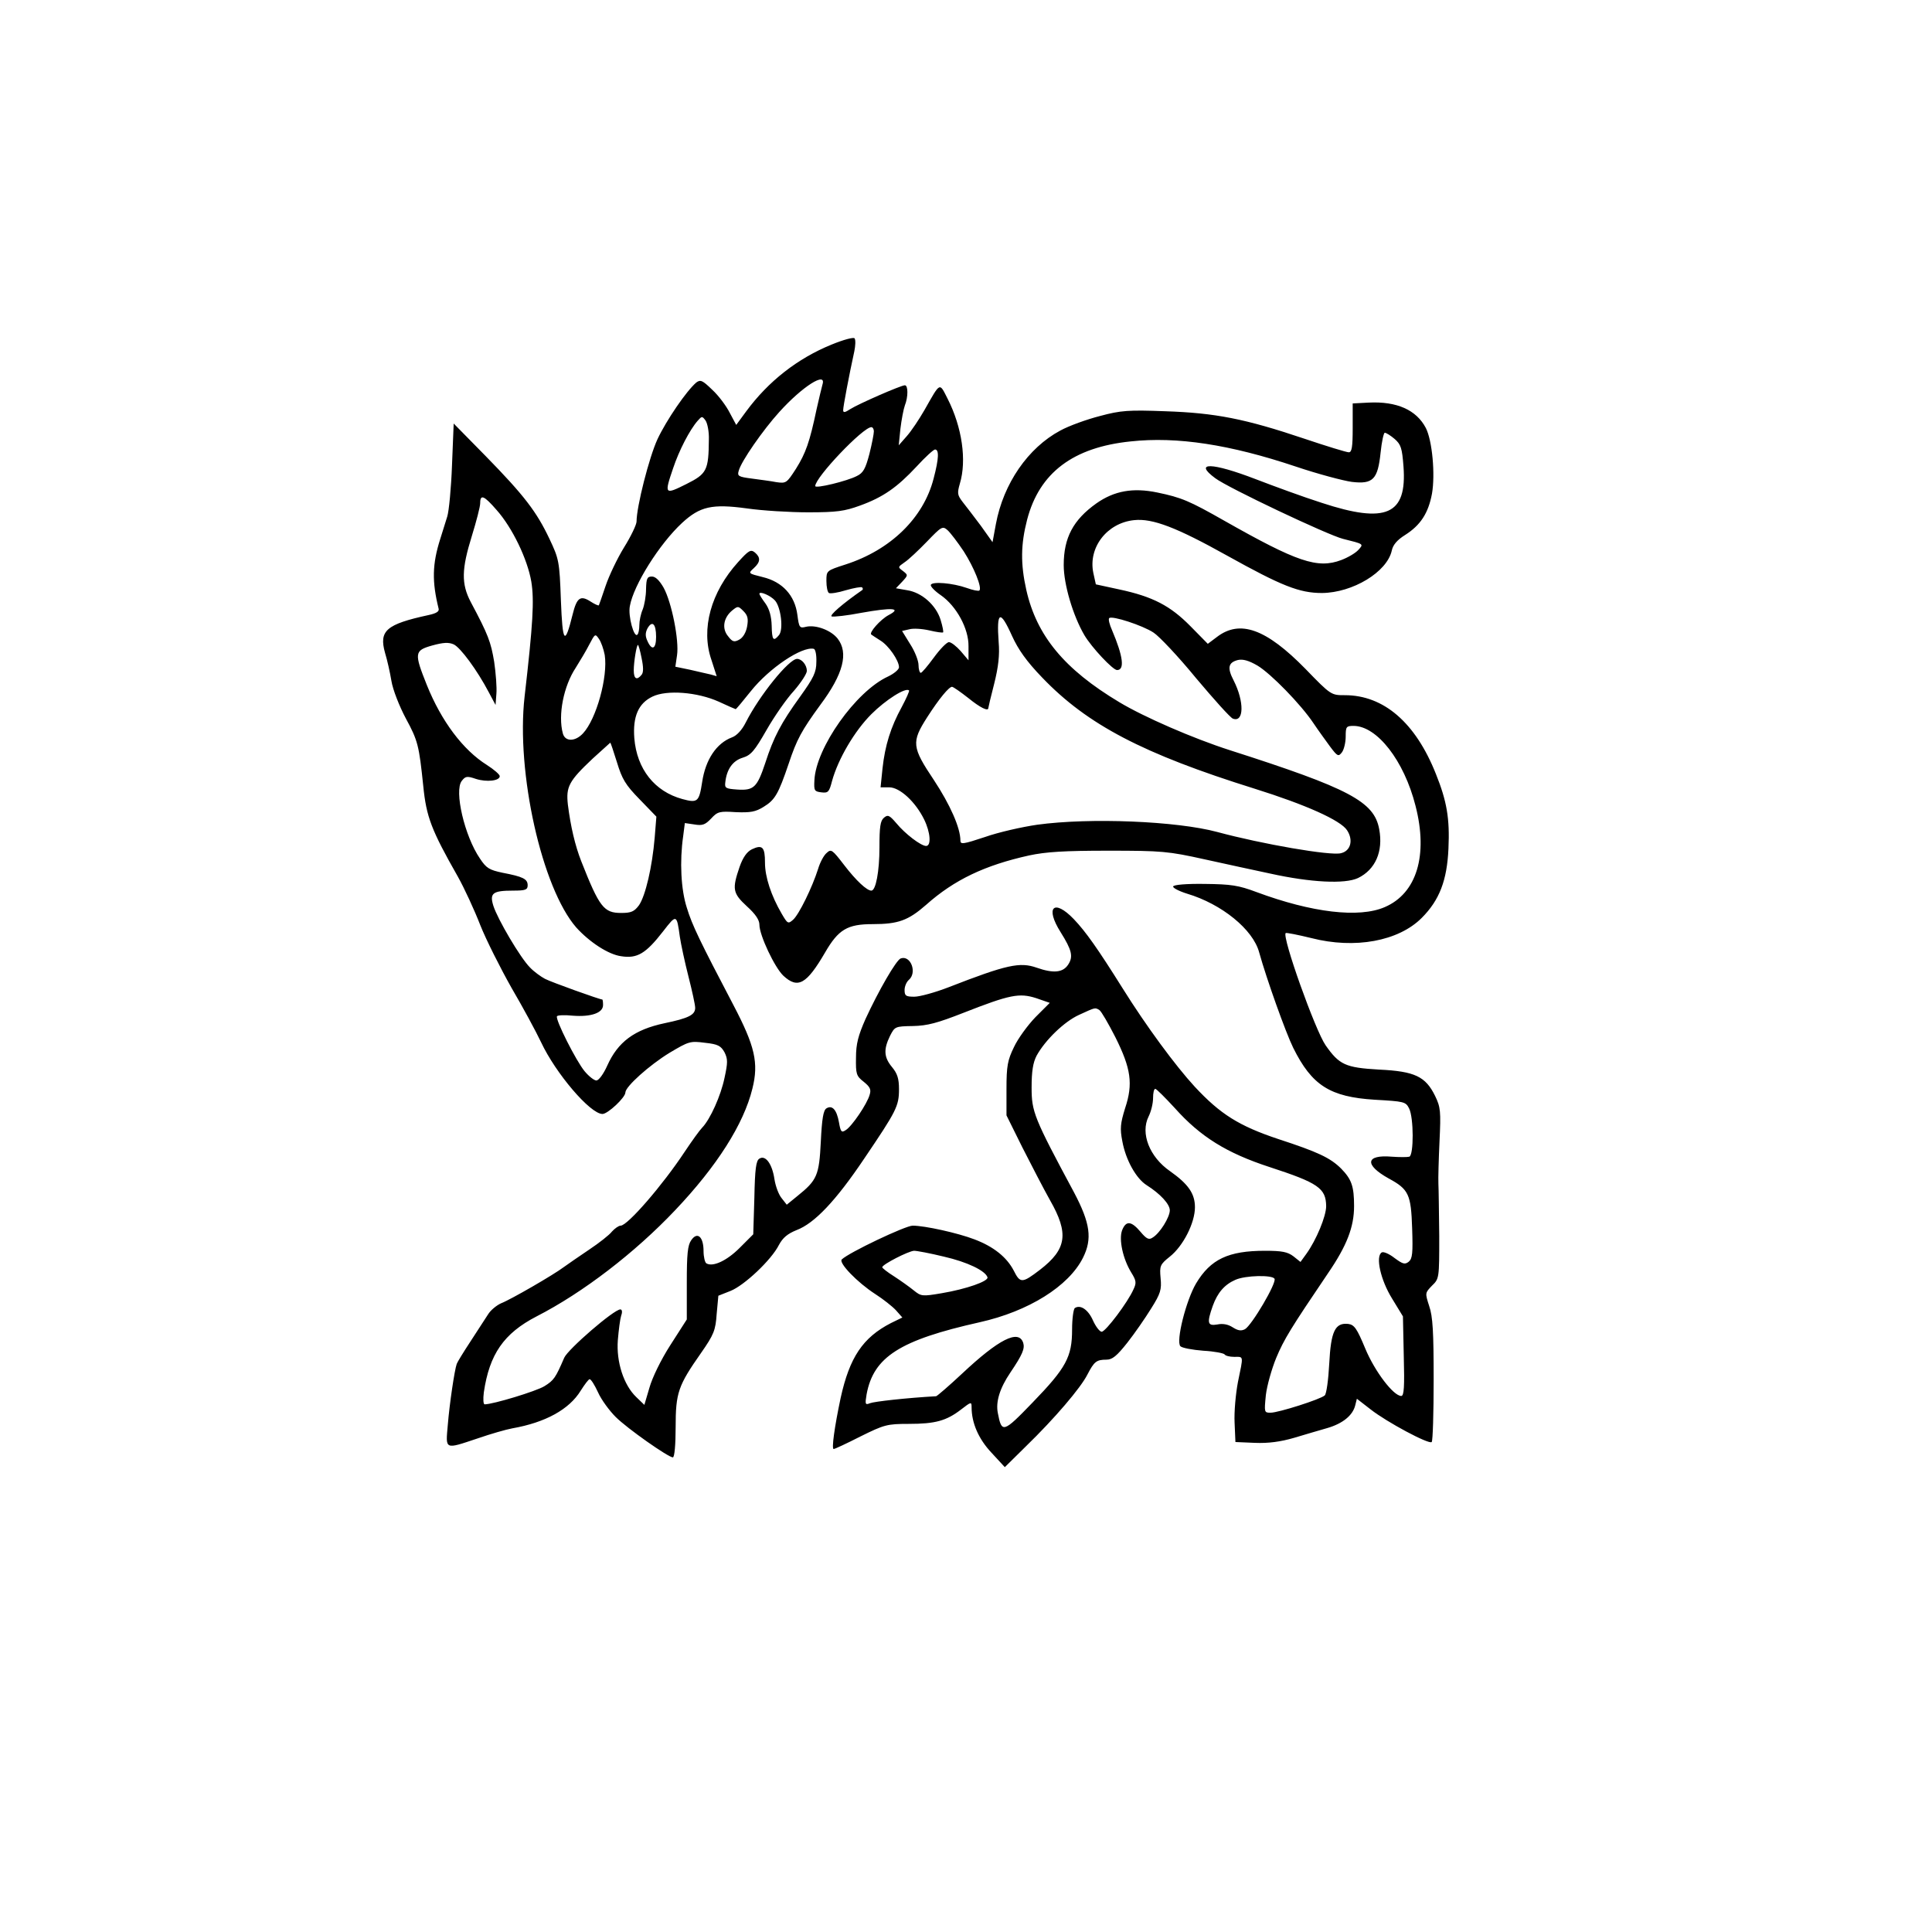 <?xml version="1.0" encoding="UTF-8" standalone="no"?> <svg xmlns="http://www.w3.org/2000/svg" version="1.0" width="692pt" height="692pt" viewBox="0 0 692 692" preserveAspectRatio="xMidYMid meet"><g transform="translate(0,692) scale(0.1,-0.1)" fill="#000000" stroke="none"><path d="M2979 5686 c-123 -50 -227 -132 -306 -239 l-36 -49 -23 43 c-12 24 -40 62 -63 83 -35 34 -42 37 -57 26 -36 -31 -107 -135 -139 -203 -30 -65 -75 -242 -75 -295 0 -11 -20 -53 -45 -93 -24 -39 -54 -102 -66 -138 -12 -36 -23 -67 -24 -69 -2 -2 -15 4 -29 13 -37 24 -50 15 -65 -46 -28 -113 -36 -104 -42 51 -5 140 -7 148 -41 220 -46 97 -90 155 -229 297 l-114 116 -6 -149 c-3 -82 -11 -165 -17 -184 -6 -19 -17 -55 -25 -80 -29 -91 -30 -153 -6 -250 3 -10 -8 -17 -36 -23 -152 -33 -178 -56 -156 -135 8 -26 18 -71 23 -101 5 -31 28 -90 52 -135 43 -79 47 -97 62 -241 11 -111 29 -158 124 -325 23 -41 59 -119 80 -173 21 -53 72 -154 112 -225 41 -70 88 -157 106 -195 52 -111 176 -257 220 -257 19 0 82 59 82 77 0 21 86 98 158 142 69 41 74 43 127 36 47 -5 57 -11 70 -34 12 -24 12 -37 0 -92 -13 -63 -51 -148 -80 -178 -9 -9 -37 -48 -63 -87 -78 -118 -204 -264 -229 -264 -7 0 -21 -10 -31 -21 -9 -12 -46 -41 -82 -65 -36 -24 -76 -52 -90 -62 -37 -28 -191 -117 -225 -130 -16 -7 -38 -25 -47 -40 -10 -15 -38 -58 -63 -97 -25 -38 -47 -74 -49 -80 -8 -22 -26 -144 -32 -218 -8 -91 -13 -89 107 -49 46 16 102 32 124 36 119 21 204 68 245 135 14 22 28 41 32 41 5 0 18 -21 30 -47 12 -27 41 -66 63 -88 42 -42 189 -145 205 -145 6 0 10 46 10 108 0 124 9 149 91 266 46 66 52 81 56 140 l6 65 43 17 c49 19 147 111 174 165 14 26 31 40 63 53 64 24 141 105 243 257 115 170 124 187 124 248 0 38 -6 56 -25 79 -29 35 -31 63 -7 112 17 33 18 34 82 35 52 1 88 11 180 47 168 66 201 72 261 53 l49 -17 -51 -51 c-28 -29 -63 -77 -77 -107 -23 -47 -27 -68 -27 -150 l0 -95 57 -115 c32 -63 76 -148 99 -189 68 -119 60 -175 -36 -249 -64 -49 -71 -49 -94 -3 -25 48 -72 86 -141 112 -60 23 -178 49 -221 49 -26 0 -228 -96 -254 -121 -12 -12 55 -82 120 -124 28 -18 61 -44 74 -58 l23 -26 -41 -20 c-101 -52 -148 -123 -180 -268 -22 -104 -33 -183 -25 -183 4 0 47 20 96 45 85 42 95 45 173 45 95 0 135 11 188 52 35 27 37 28 37 8 0 -57 25 -114 71 -163 l48 -52 76 75 c102 99 196 209 220 257 24 46 32 53 68 53 21 0 37 13 75 61 26 33 64 88 85 122 34 54 38 68 34 109 -4 44 -2 49 33 77 48 38 90 121 90 177 0 49 -24 83 -89 129 -74 51 -107 136 -77 196 9 18 16 47 16 66 0 18 3 33 8 33 4 0 35 -31 70 -69 92 -103 186 -161 339 -211 175 -57 202 -76 203 -140 0 -36 -35 -121 -71 -171 l-21 -29 -25 20 c-21 16 -41 20 -102 20 -131 0 -195 -30 -247 -117 -36 -61 -73 -208 -56 -225 6 -6 43 -13 82 -16 39 -2 73 -9 76 -13 3 -5 18 -9 35 -9 34 0 33 7 13 -90 -8 -42 -14 -107 -12 -146 l3 -69 70 -3 c48 -2 92 4 140 18 39 12 92 27 119 35 55 16 91 45 100 81 l6 24 49 -38 c57 -45 210 -127 219 -117 4 4 7 104 7 223 0 171 -3 227 -16 264 -15 47 -15 47 10 73 26 25 26 27 26 178 -1 83 -2 168 -3 187 -1 19 1 88 4 153 5 106 4 121 -16 162 -34 69 -72 88 -201 94 -120 7 -142 17 -191 87 -37 53 -157 389 -143 402 2 2 43 -6 92 -18 156 -40 312 -11 395 72 64 64 91 135 96 249 5 108 -6 170 -45 267 -73 184 -187 282 -326 282 -49 0 -50 0 -141 94 -141 144 -235 178 -318 114 l-32 -24 -62 63 c-72 73 -134 106 -256 132 l-83 18 -9 41 c-19 91 49 179 146 189 66 7 152 -26 333 -127 196 -109 259 -134 340 -134 110 1 233 75 250 152 4 20 19 38 48 56 55 35 83 78 96 148 12 69 1 190 -22 235 -34 65 -104 96 -205 91 l-57 -3 0 -88 c0 -68 -3 -87 -14 -87 -8 0 -80 22 -160 49 -211 71 -318 92 -497 98 -132 5 -160 3 -234 -17 -47 -12 -111 -35 -142 -52 -116 -62 -204 -190 -231 -335 l-12 -65 -42 59 c-24 32 -53 70 -65 85 -19 25 -20 31 -10 66 25 83 8 202 -44 304 -30 59 -25 61 -83 -41 -19 -33 -47 -75 -63 -93 l-29 -33 6 59 c4 33 11 70 16 84 12 30 12 72 0 72 -14 0 -167 -67 -195 -85 -20 -13 -26 -14 -26 -4 0 13 21 124 40 211 4 20 5 40 1 46 -3 5 -38 -4 -82 -22z m-33 -143 c-3 -10 -12 -49 -21 -88 -25 -119 -39 -158 -74 -214 -33 -51 -35 -53 -70 -48 -20 4 -60 9 -89 13 -47 6 -52 9 -46 28 9 34 87 146 145 210 83 92 170 147 155 99z m-407 -197 c-1 -111 -7 -123 -81 -160 -78 -39 -79 -37 -47 57 21 63 59 137 88 170 15 17 16 17 28 1 7 -10 13 -41 12 -68z m591 29 c0 -9 -7 -45 -16 -81 -14 -53 -22 -68 -45 -79 -34 -18 -149 -46 -149 -36 0 31 171 211 201 211 5 0 9 -7 9 -15z m1865 -27 c23 -20 27 -33 32 -99 13 -173 -62 -206 -293 -130 -66 21 -172 60 -237 85 -156 60 -224 62 -144 3 45 -34 402 -203 457 -217 76 -19 75 -18 55 -40 -10 -11 -37 -27 -61 -36 -85 -32 -158 -7 -419 141 -125 71 -153 83 -240 101 -87 18 -154 6 -218 -39 -83 -59 -117 -123 -117 -221 0 -69 33 -181 74 -251 26 -44 102 -125 117 -125 28 0 22 49 -18 143 -9 20 -14 40 -10 43 9 10 120 -26 159 -52 20 -13 89 -86 152 -163 64 -76 123 -142 132 -145 40 -15 41 61 3 136 -24 46 -20 65 15 74 18 4 39 -2 70 -20 47 -28 155 -138 201 -207 16 -24 43 -61 59 -83 27 -36 30 -37 43 -20 7 10 13 35 13 56 0 35 2 38 28 38 84 0 181 -124 222 -286 46 -178 4 -314 -110 -363 -92 -40 -261 -20 -460 54 -64 24 -91 28 -185 29 -66 1 -111 -3 -113 -9 -2 -5 21 -17 50 -26 124 -37 236 -128 258 -210 27 -97 95 -287 122 -342 67 -135 132 -176 292 -186 105 -6 111 -7 123 -31 17 -33 17 -167 1 -173 -7 -2 -35 -2 -63 0 -94 8 -99 -29 -11 -78 72 -39 80 -57 84 -179 3 -88 1 -108 -12 -119 -14 -11 -21 -9 -51 13 -19 15 -40 24 -46 20 -23 -14 -4 -99 37 -165 l39 -64 3 -142 c3 -109 1 -143 -9 -143 -28 0 -95 88 -129 170 -30 72 -39 85 -61 88 -47 5 -62 -26 -68 -143 -3 -57 -10 -108 -16 -113 -15 -14 -166 -62 -194 -62 -23 0 -23 1 -17 63 4 34 21 94 37 133 28 67 52 106 186 304 67 98 93 165 93 240 0 71 -9 96 -46 134 -39 39 -84 60 -225 106 -141 47 -208 89 -300 188 -69 75 -173 216 -258 352 -89 142 -132 203 -175 248 -71 74 -104 43 -47 -47 40 -64 46 -87 27 -116 -19 -29 -53 -32 -113 -11 -60 21 -107 11 -315 -70 -49 -19 -104 -34 -123 -34 -30 0 -35 3 -35 24 0 13 7 29 15 36 31 26 7 90 -29 77 -16 -6 -79 -115 -126 -217 -26 -59 -34 -89 -34 -138 -1 -59 1 -66 28 -87 22 -18 27 -27 21 -46 -9 -33 -64 -114 -86 -127 -15 -10 -18 -6 -24 28 -8 45 -24 63 -45 50 -11 -7 -16 -37 -20 -119 -6 -121 -13 -138 -84 -195 l-38 -31 -18 23 c-11 13 -22 43 -26 68 -8 55 -32 88 -54 74 -12 -7 -16 -37 -18 -140 l-4 -131 -49 -49 c-46 -46 -96 -69 -119 -55 -5 3 -10 23 -10 44 0 51 -22 71 -44 39 -13 -18 -16 -50 -16 -153 l0 -131 -59 -92 c-34 -53 -65 -117 -75 -153 l-18 -61 -29 28 c-45 43 -72 126 -66 204 3 36 8 75 12 88 5 13 3 22 -3 22 -23 0 -187 -142 -201 -173 -31 -72 -37 -81 -71 -102 -29 -18 -184 -65 -214 -65 -5 0 -6 19 -3 43 20 136 71 211 189 272 166 85 352 228 496 380 150 158 246 309 277 436 23 92 9 152 -68 299 -119 227 -148 286 -167 349 -21 65 -26 166 -13 256 l6 47 34 -5 c29 -5 39 -1 60 21 23 25 30 27 89 23 52 -2 70 1 99 19 41 25 53 46 90 155 29 87 46 118 113 210 83 111 102 187 62 238 -24 30 -78 50 -113 42 -23 -6 -25 -3 -31 43 -9 69 -53 118 -124 135 -52 13 -53 13 -32 32 24 22 25 38 4 56 -15 12 -22 8 -60 -34 -98 -108 -134 -240 -96 -350 l19 -59 -21 6 c-12 3 -45 10 -74 17 l-53 11 6 41 c8 53 -19 189 -48 242 -15 26 -29 40 -42 40 -17 0 -20 -7 -21 -45 0 -25 -6 -58 -12 -73 -7 -16 -12 -41 -12 -56 0 -15 -3 -31 -7 -34 -12 -13 -34 67 -27 102 13 75 106 223 187 298 64 59 107 69 232 52 55 -8 154 -14 220 -14 102 0 130 4 185 24 83 30 133 65 203 140 31 34 61 61 66 61 15 0 14 -32 -5 -104 -36 -141 -154 -256 -316 -308 -68 -22 -68 -22 -68 -59 0 -21 4 -40 9 -43 5 -3 32 1 61 10 28 8 55 13 58 10 3 -3 3 -7 1 -9 -72 -50 -120 -92 -110 -95 7 -2 55 3 106 13 112 20 146 17 98 -8 -30 -16 -72 -64 -62 -70 2 -2 17 -11 32 -21 30 -18 67 -72 67 -96 0 -8 -18 -23 -39 -33 -116 -53 -259 -256 -264 -372 -2 -37 0 -40 25 -43 24 -3 28 1 38 40 22 80 81 180 141 240 51 51 123 97 135 85 2 -2 -10 -29 -26 -59 -40 -73 -60 -138 -69 -220 l-7 -68 31 0 c38 0 94 -52 125 -115 23 -47 26 -95 7 -95 -18 0 -75 43 -107 82 -24 28 -30 31 -44 19 -13 -11 -16 -33 -16 -106 0 -86 -13 -155 -29 -155 -16 0 -54 35 -97 91 -43 56 -47 59 -63 44 -10 -8 -24 -34 -31 -58 -21 -66 -68 -162 -89 -181 -18 -16 -20 -15 -41 21 -38 65 -60 132 -60 183 0 56 -9 66 -47 48 -18 -9 -32 -29 -44 -63 -27 -79 -25 -94 26 -141 31 -28 45 -49 45 -66 0 -38 55 -154 86 -183 52 -48 83 -30 149 83 48 83 80 102 171 102 91 0 127 13 191 69 101 90 211 142 369 177 61 13 126 17 284 17 192 0 214 -2 345 -31 77 -17 183 -40 235 -51 145 -32 267 -38 314 -16 62 30 91 95 76 175 -18 99 -107 146 -535 283 -131 42 -308 119 -396 172 -197 118 -296 238 -333 402 -21 94 -20 163 3 252 44 168 165 259 371 280 166 18 355 -11 591 -90 80 -27 171 -51 201 -55 76 -9 93 9 103 105 4 39 11 71 15 71 5 0 21 -10 35 -22z m-3216 -255 c56 -63 110 -175 124 -256 11 -67 6 -152 -24 -412 -31 -271 62 -686 185 -827 47 -52 115 -97 161 -103 57 -9 88 9 150 89 48 62 49 62 60 -19 4 -27 18 -92 31 -143 13 -51 24 -101 24 -112 0 -25 -23 -37 -110 -55 -108 -23 -167 -67 -205 -152 -13 -29 -30 -53 -39 -53 -8 0 -27 15 -42 33 -30 36 -106 186 -99 197 2 4 28 5 57 2 65 -5 108 10 108 38 0 11 -1 20 -3 20 -9 0 -182 62 -205 74 -15 8 -40 26 -54 41 -34 34 -116 173 -131 221 -14 45 -2 54 71 54 44 0 52 3 52 19 0 23 -17 31 -90 45 -47 10 -58 16 -81 51 -55 80 -93 243 -65 278 13 17 19 18 51 7 38 -12 85 -7 85 10 0 6 -21 24 -46 40 -86 54 -163 157 -215 286 -46 115 -45 124 19 142 40 11 59 12 77 4 24 -11 84 -92 126 -172 l24 -45 3 40 c2 22 -2 74 -8 115 -12 71 -21 96 -84 214 -34 65 -33 117 4 236 16 52 30 105 30 118 0 33 14 27 59 -25z m1673 -148 c37 -58 66 -130 56 -140 -3 -3 -23 1 -45 9 -51 18 -125 24 -129 11 -2 -5 14 -22 36 -37 56 -39 100 -120 99 -183 l0 -50 -28 33 c-15 17 -34 32 -42 32 -8 0 -32 -25 -54 -55 -22 -30 -43 -55 -47 -55 -4 0 -8 13 -8 28 0 15 -13 49 -30 75 l-29 47 26 6 c14 4 46 2 72 -4 25 -6 47 -9 49 -7 2 2 -2 22 -9 45 -16 52 -67 98 -120 106 l-40 7 22 23 c22 24 22 24 3 39 -19 14 -18 14 6 31 14 9 50 43 80 74 52 54 56 57 74 41 10 -9 36 -43 58 -76z m-676 -176 c21 -24 31 -104 14 -124 -20 -24 -25 -18 -26 34 -1 33 -8 59 -22 79 -12 16 -22 32 -22 35 0 11 40 -6 56 -24z m-100 -93 c-4 -22 -15 -40 -28 -47 -18 -10 -25 -8 -40 12 -23 27 -17 66 14 92 21 17 22 17 41 -2 15 -15 18 -27 13 -55z m949 -34 c22 -48 51 -90 108 -149 162 -169 361 -273 761 -398 182 -57 308 -113 331 -149 23 -35 13 -74 -22 -82 -37 -10 -284 33 -443 76 -145 39 -455 52 -645 26 -55 -8 -139 -27 -187 -44 -78 -26 -88 -27 -88 -13 0 46 -37 129 -95 217 -79 118 -81 136 -24 225 43 67 78 109 89 109 4 0 30 -18 58 -40 43 -35 72 -49 72 -36 0 2 9 41 21 87 15 60 20 103 16 149 -8 111 5 118 48 22z m-1275 -3 c0 -44 -15 -51 -31 -15 -8 17 -8 29 0 45 17 30 31 17 31 -30z m-184 -65 c12 -78 -30 -230 -78 -281 -28 -30 -64 -30 -72 0 -18 66 3 170 46 235 15 24 38 62 49 84 20 38 21 39 34 20 8 -11 17 -37 21 -58z m132 -11 c7 -33 7 -52 0 -60 -17 -21 -28 -15 -28 16 0 30 10 91 15 91 2 0 8 -21 13 -47z m626 -14 c0 -37 -10 -57 -58 -124 -68 -94 -95 -145 -125 -238 -29 -87 -41 -99 -100 -95 -42 3 -46 5 -43 27 5 45 26 76 62 87 30 9 43 25 86 100 28 49 72 112 98 140 25 29 46 61 46 71 0 21 -18 43 -35 43 -29 0 -135 -131 -184 -228 -13 -26 -32 -47 -49 -53 -56 -21 -95 -80 -107 -160 -11 -71 -16 -76 -71 -61 -99 27 -163 107 -172 218 -6 78 15 125 65 149 52 25 161 16 237 -18 32 -15 60 -27 61 -27 2 0 26 29 54 64 66 83 184 162 226 152 6 -2 10 -23 9 -47z m-714 -360 c18 -59 30 -80 81 -132 l60 -62 -6 -75 c-9 -106 -33 -208 -56 -242 -17 -23 -28 -28 -64 -28 -62 0 -78 20 -143 185 -22 56 -38 124 -48 203 -7 64 3 84 89 165 34 31 63 57 63 57 1 0 12 -32 24 -71z m1728 -887 c7 -5 32 -48 57 -97 56 -112 64 -167 35 -254 -17 -55 -19 -73 -10 -119 12 -66 49 -133 87 -157 49 -31 83 -68 83 -90 0 -25 -36 -83 -62 -98 -13 -9 -22 -4 -43 21 -33 39 -52 41 -66 5 -12 -33 3 -102 33 -151 18 -29 19 -37 8 -60 -20 -46 -100 -152 -114 -152 -7 0 -21 18 -31 40 -17 39 -45 58 -65 45 -5 -3 -10 -38 -10 -77 0 -98 -21 -137 -141 -261 -106 -110 -111 -111 -125 -38 -8 40 7 89 45 145 44 65 52 86 46 106 -16 50 -88 13 -219 -110 -47 -44 -89 -80 -93 -81 -107 -6 -222 -19 -237 -25 -17 -7 -18 -4 -12 32 25 134 119 194 405 258 175 39 319 129 370 231 34 68 26 124 -32 234 -144 268 -152 289 -152 376 0 58 5 89 18 114 31 56 99 122 152 146 59 27 57 27 73 17z m-557 -883 c83 -19 148 -50 156 -74 4 -14 -75 -42 -164 -57 -70 -12 -74 -11 -100 10 -16 13 -47 35 -70 50 -24 15 -43 30 -43 33 0 10 94 58 114 59 10 0 58 -9 107 -21z m1184 -79 c9 -14 -82 -168 -106 -181 -14 -7 -25 -5 -44 7 -17 11 -36 14 -55 10 -35 -6 -38 5 -16 67 17 47 42 76 81 93 36 16 131 18 140 4z"></path></g></svg> 